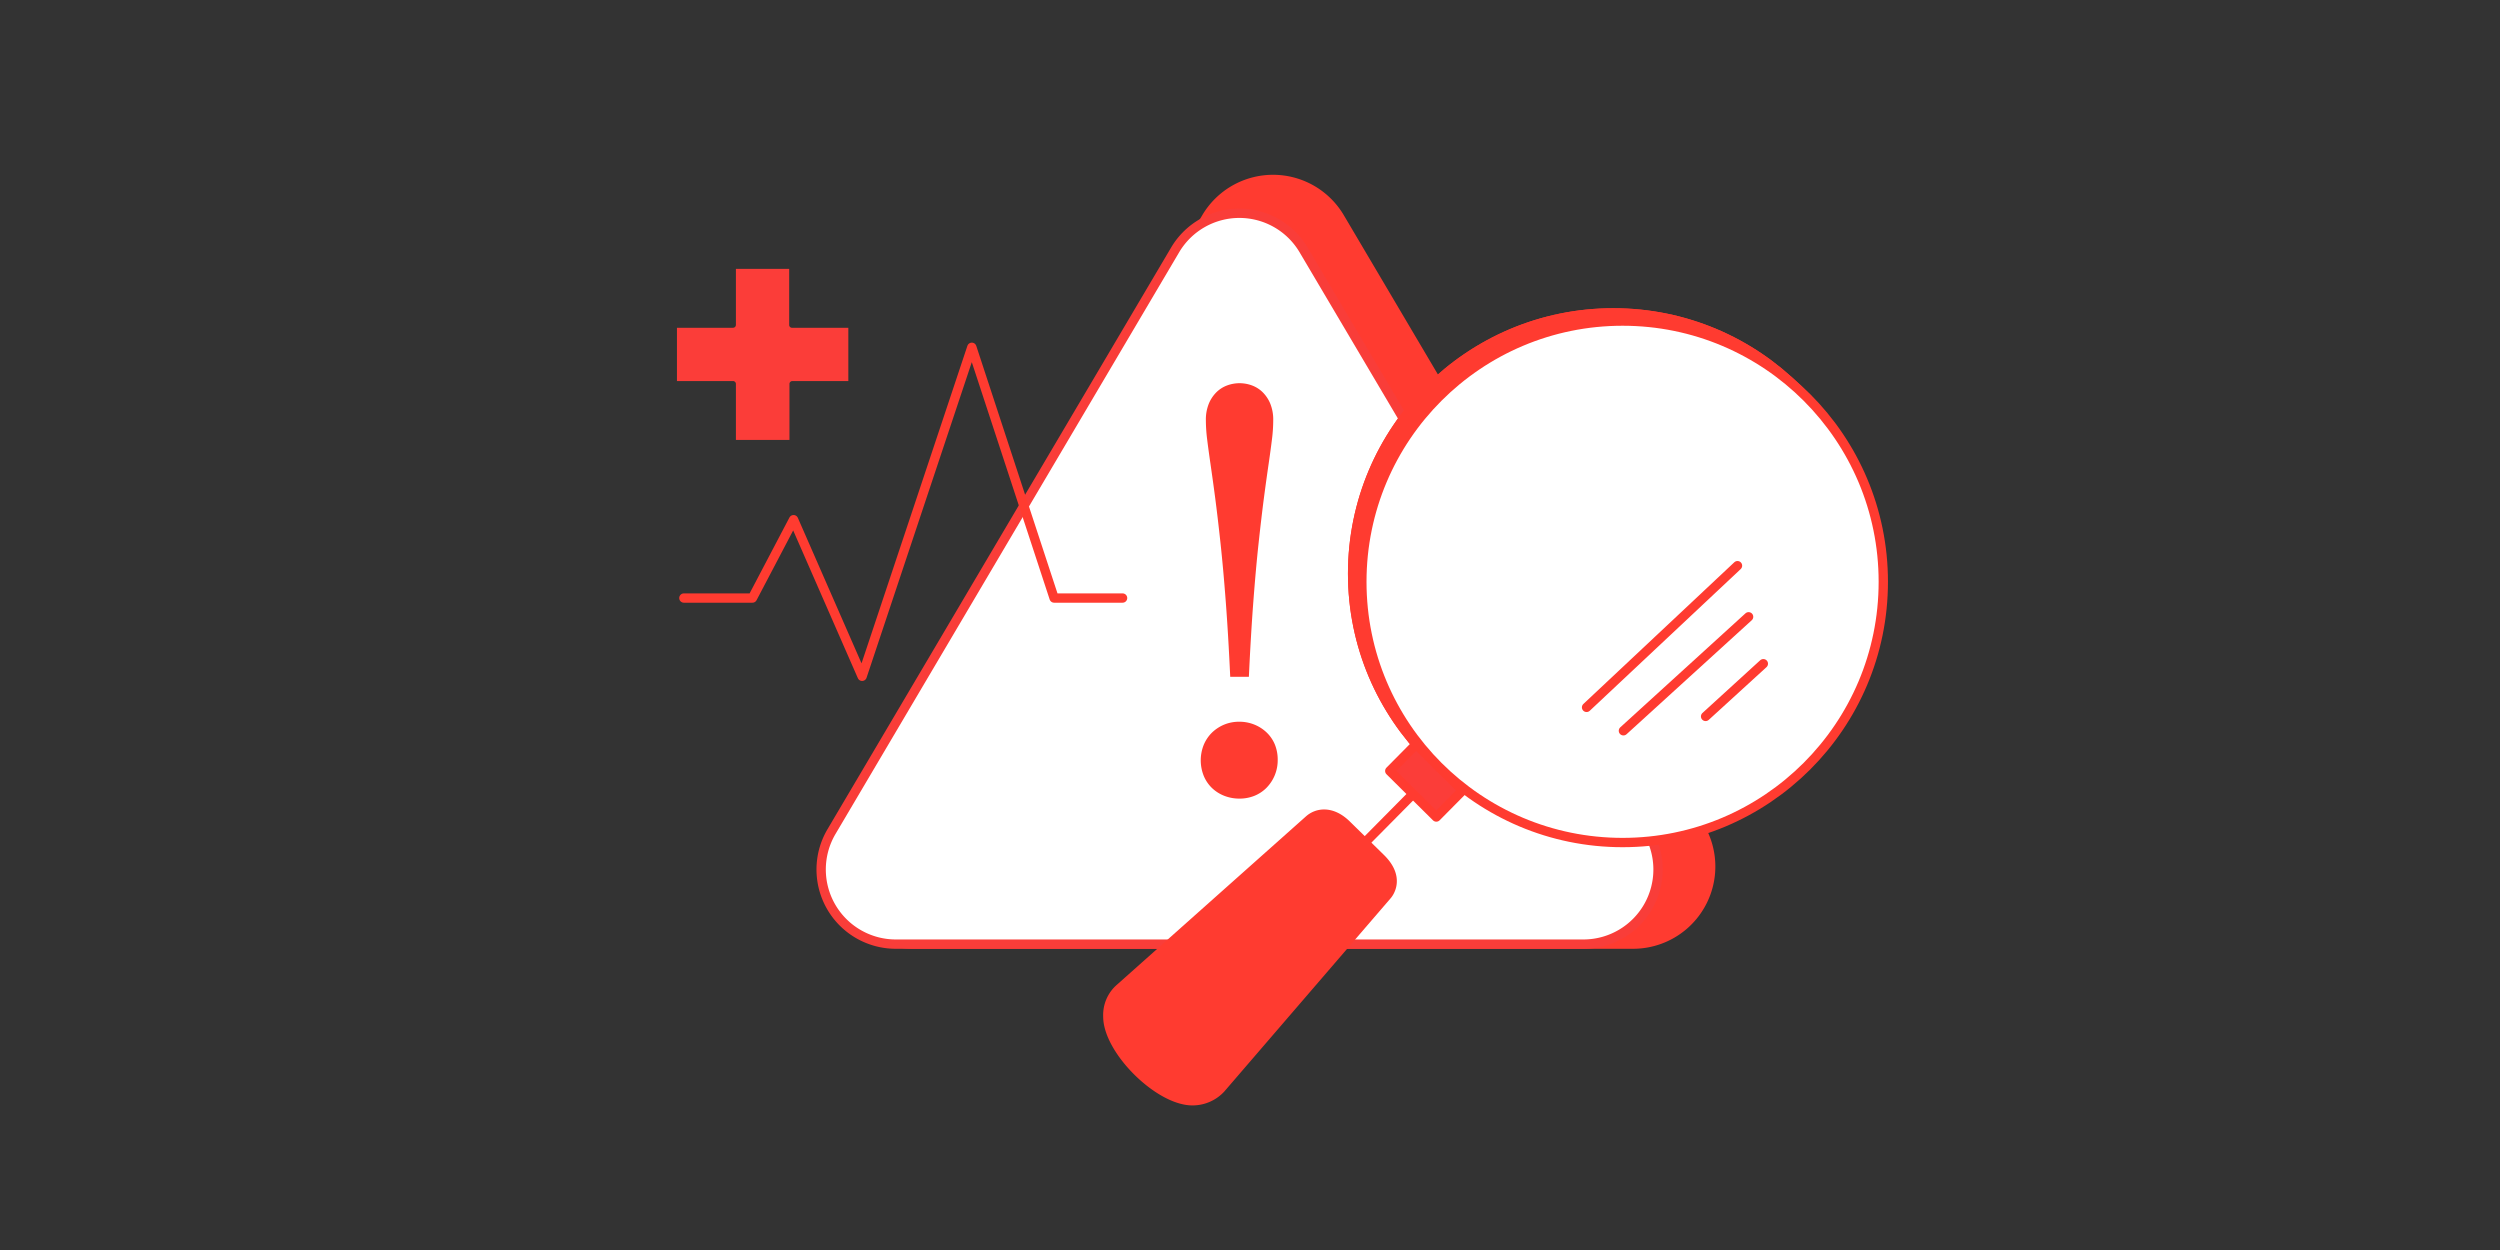 <svg id="Layer_1" data-name="Layer 1" xmlns="http://www.w3.org/2000/svg" width="268" height="134" viewBox="0 0 268 134"><rect x="0" y="0" width="268" height="134" fill="#333333" stroke="none"/><defs><style>.cls-1,.cls-7{fill:#ff3b30;}.cls-1,.cls-3,.cls-6{stroke:#ff3b30;}.cls-1,.cls-2,.cls-3,.cls-6{stroke-linecap:round;stroke-linejoin:round;}.cls-2,.cls-5{fill:#fff;}.cls-2{stroke:#f93d39;}.cls-3{fill:none;}.cls-4,.cls-6{fill:#fb3d39;}</style></defs><path class="cls-1" d="M97.88,101.21h77.19a8.32,8.32,0,0,0,7.16-12.55l-38.6-65.33a8.31,8.31,0,0,0-14.32,0L90.72,88.66A8.32,8.32,0,0,0,97.88,101.21Z"/><path class="cls-2" d="M96,101.21h73.82a8,8,0,0,0,6.85-12L139.71,26.73a8,8,0,0,0-13.7,0L89.1,89.21A8,8,0,0,0,96,101.21Z"/><g id="fitness_tracker" data-name="fitness tracker"><polyline class="cls-3" points="73.31 64.11 80.66 64.11 85.07 55.71 92.42 72.5 104.18 37.23 113 64.11 120.34 64.11"/></g><path class="cls-4" d="M90.94,35.14v5.71h-6a.31.31,0,0,0-.31.31v6H78.89v-6a.31.31,0,0,0-.32-.31h-6V35.14h6a.39.39,0,0,0,.23-.09.36.36,0,0,0,.09-.23v-6H84.6v6a.31.31,0,0,0,.31.32Z"/><g id="Group_3233" data-name="Group 3233"><circle id="Ellipse_169" data-name="Ellipse 169" class="cls-1" cx="172.95" cy="61.49" r="27.95"/><g id="Group_3232" data-name="Group 3232"><circle id="Ellipse_171" data-name="Ellipse 171" class="cls-1" cx="172.95" cy="61.49" r="27.95"/></g></g><g id="Group_3237" data-name="Group 3237"><g id="Group_3234" data-name="Group 3234"><g id="Group_3222" data-name="Group 3222"><g id="Group_3221" data-name="Group 3221"><g id="Group_3220" data-name="Group 3220"><path id="Path_5056" data-name="Path 5056" class="cls-3" d="M154.31,82.25l-7.82,7.9"/></g></g><path id="Path_5057" data-name="Path 5057" class="cls-1" d="M148.67,96l-17.81,20.69a4.13,4.13,0,0,1-3.88,1.22c-3.22-.65-7.38-4.75-8.11-8a4.35,4.35,0,0,1-.11-1,3.79,3.79,0,0,1,1.19-2.87L140.32,87.9c.84-.76,2.41-1.08,4.05.54L148,92C150.13,94.08,148.93,95.72,148.67,96Z"/><circle id="Ellipse_168" data-name="Ellipse 168" class="cls-5" cx="174.06" cy="62.32" r="27.95"/><rect id="Rectangle_7927" data-name="Rectangle 7927" class="cls-6" x="150.88" y="80.19" width="4.01" height="7.02" transform="translate(-14.17 133.4) rotate(-45.27)"/></g><g id="Group_3233-2" data-name="Group 3233"><circle id="Ellipse_169-2" data-name="Ellipse 169" class="cls-5" cx="173.94" cy="62.37" r="27.95"/><g id="Group_3232-2" data-name="Group 3232"><circle id="Ellipse_171-2" data-name="Ellipse 171" class="cls-3" cx="173.94" cy="62.37" r="27.95"/></g></g></g></g><g id="Group_3235" data-name="Group 3235"><line id="Line_208" data-name="Line 208" class="cls-3" x1="170.08" y1="75.83" x2="186.26" y2="60.64"/><line id="Line_209" data-name="Line 209" class="cls-3" x1="174.03" y1="78.34" x2="187.45" y2="66.12"/><line id="Line_210" data-name="Line 210" class="cls-3" x1="182.84" y1="76.8" x2="189.03" y2="71.15"/></g><path class="cls-7" d="M132.88,85.61a4.43,4.43,0,0,1-1.64-.3,4,4,0,0,1-1.33-.85,3.86,3.86,0,0,1-.87-1.29,4.47,4.47,0,0,1,0-3.32,4,4,0,0,1,.88-1.31,4.2,4.2,0,0,1,1.31-.86,4.15,4.15,0,0,1,1.63-.31,4.24,4.24,0,0,1,1.59.3,4.13,4.13,0,0,1,1.32.84,3.77,3.77,0,0,1,.89,1.29,4.3,4.3,0,0,1,.31,1.66,4.21,4.21,0,0,1-1.21,3,3.87,3.87,0,0,1-1.31.86A4.24,4.24,0,0,1,132.88,85.61Zm0-44.53a3.83,3.83,0,0,1,1.28.22,3.25,3.25,0,0,1,1.16.71,3.72,3.72,0,0,1,.84,1.23,4.54,4.54,0,0,1,.33,1.81,16.5,16.5,0,0,1-.13,2c-.09.74-.21,1.63-.36,2.66s-.32,2.24-.5,3.61-.37,3-.57,4.83-.39,3.95-.57,6.32-.34,5.07-.48,8.08h-2q-.21-4.52-.48-8.08t-.57-6.32q-.3-2.77-.57-4.83c-.18-1.37-.35-2.57-.5-3.61s-.27-1.92-.36-2.66a16.5,16.5,0,0,1-.13-2,4.54,4.54,0,0,1,.33-1.81,3.72,3.72,0,0,1,.84-1.23,3.25,3.25,0,0,1,1.16-.71A3.82,3.82,0,0,1,132.84,41.08Z"/></svg>
